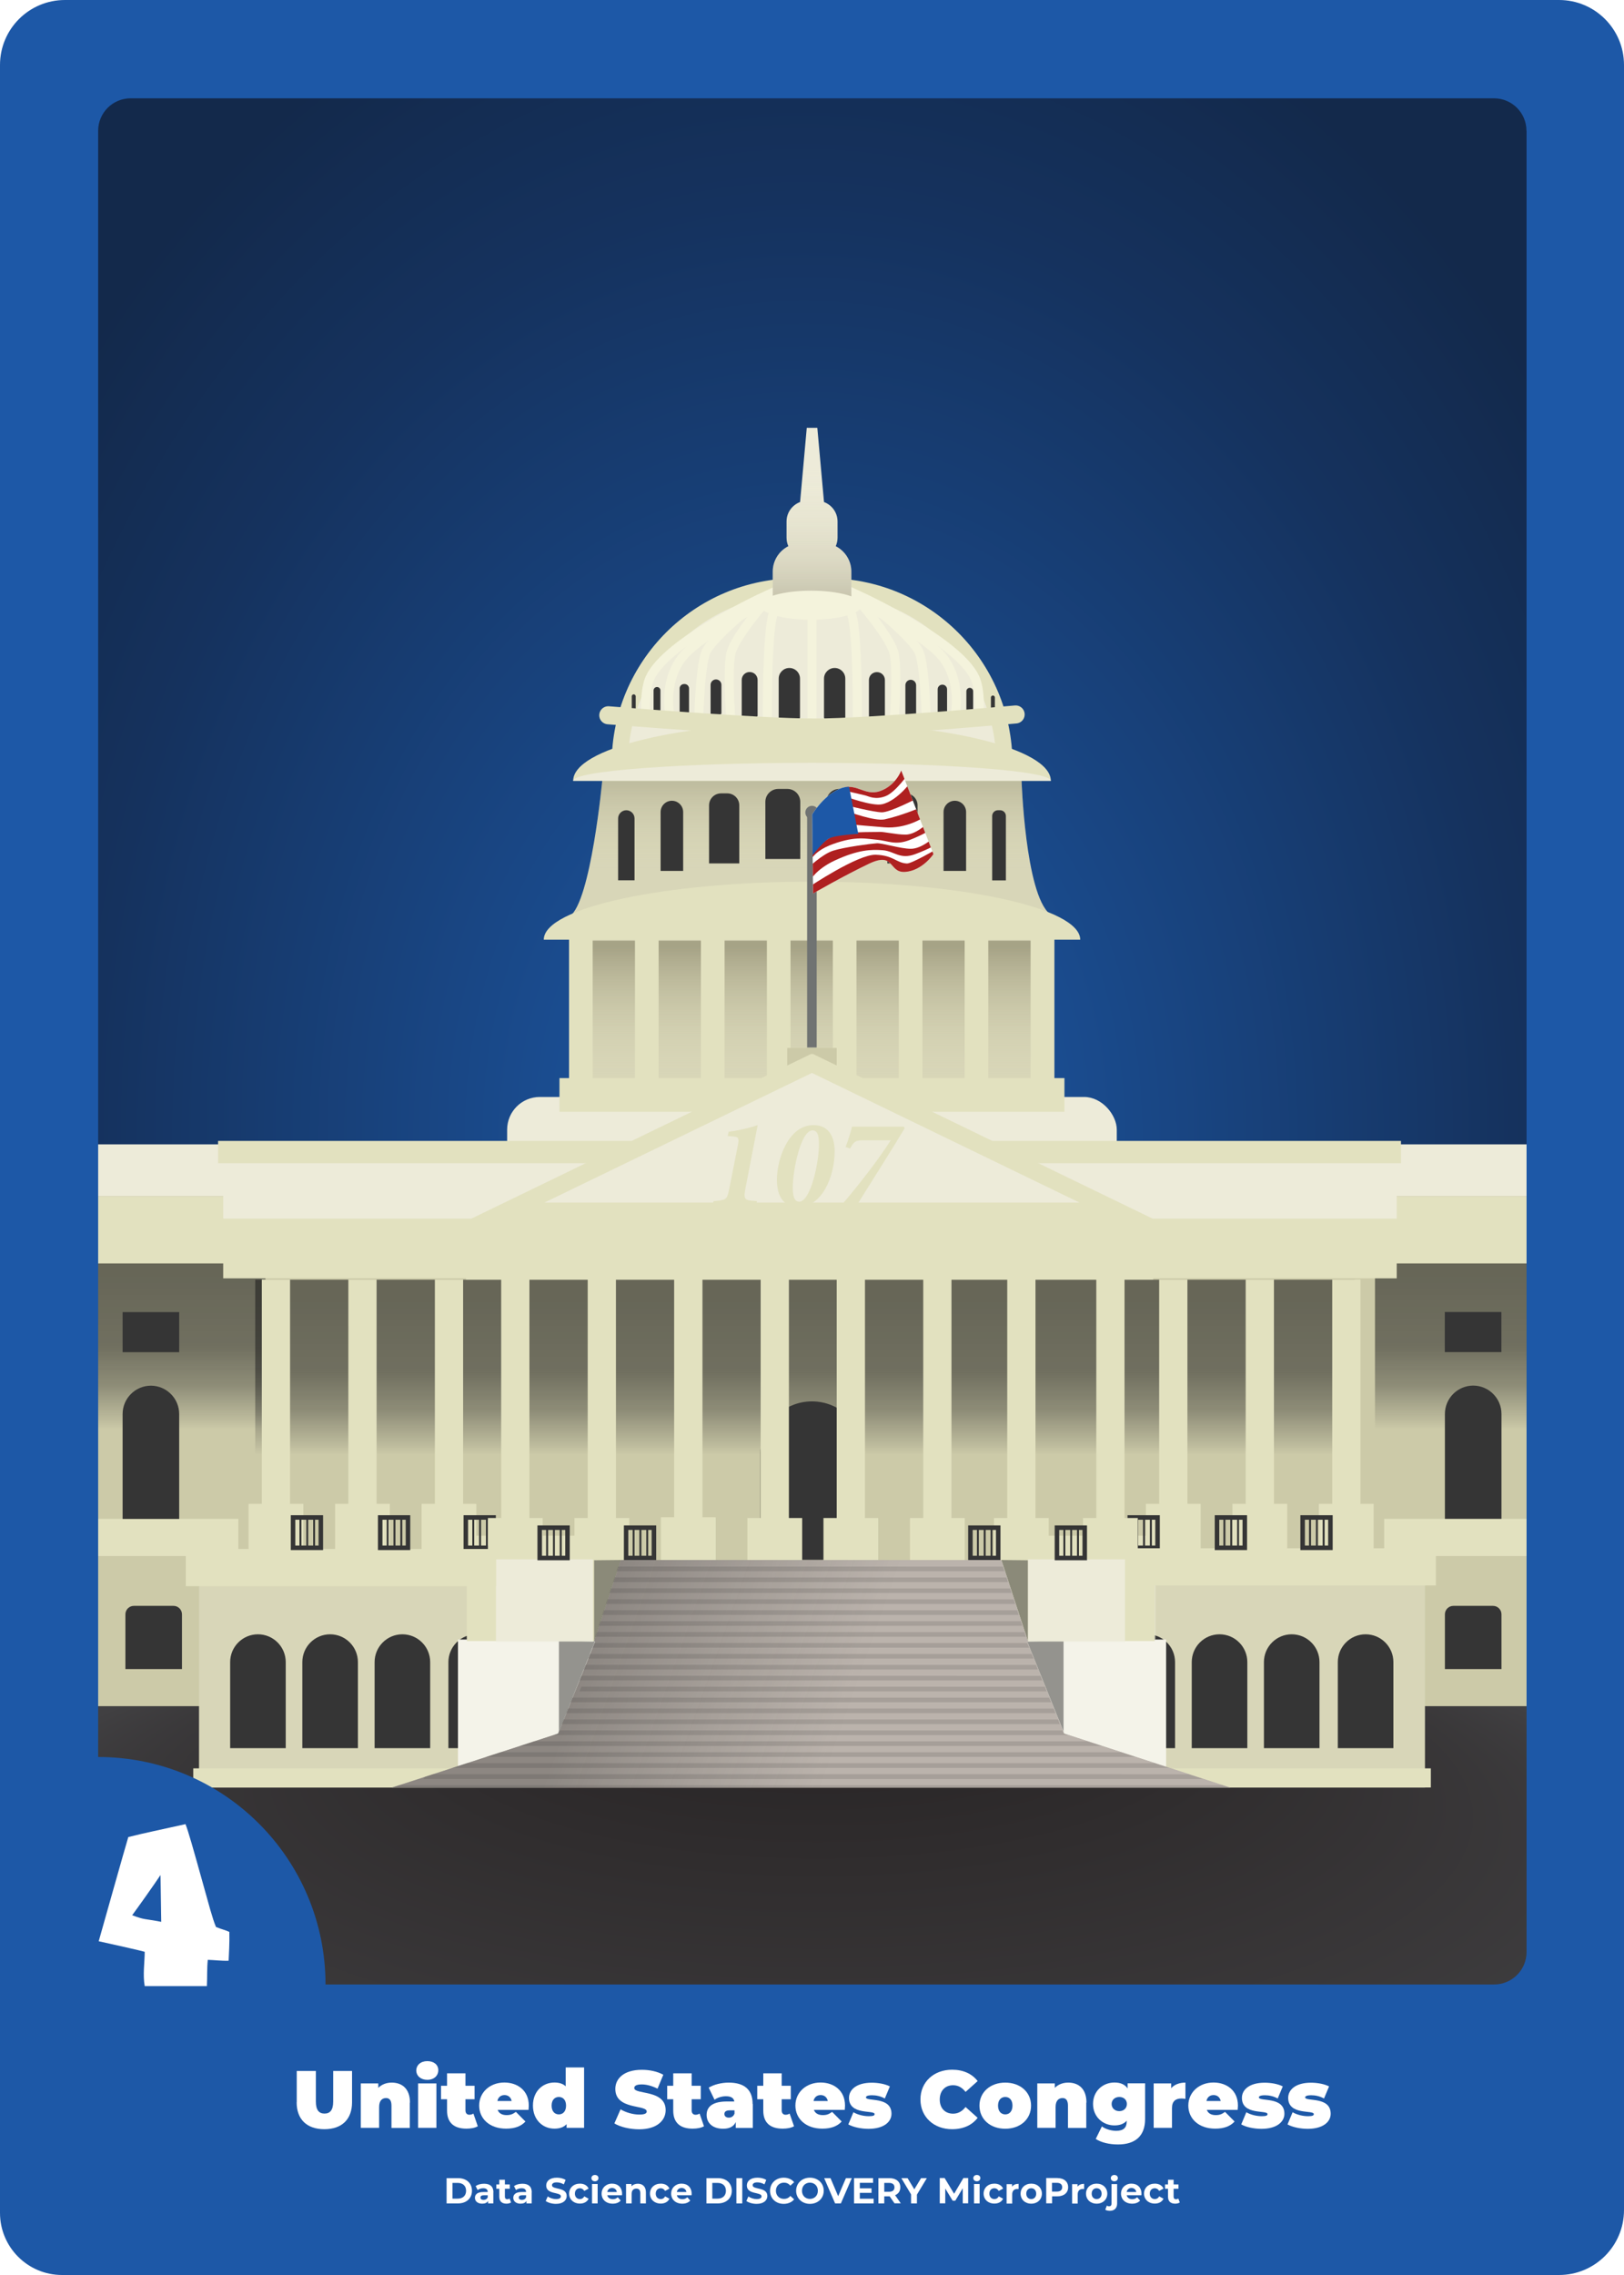 <?xml version="1.0" encoding="UTF-8"?><svg xmlns="http://www.w3.org/2000/svg" xmlns:xlink="http://www.w3.org/1999/xlink" viewBox="0 0 180 252"><defs><style>.cls-1,.cls-2,.cls-3{fill:none;}.cls-4{fill:#1d58a7;}.cls-5{filter:url(#drop-shadow-6);}.cls-6{filter:url(#drop-shadow-7);}.cls-7{fill:url(#radial-gradient-2);}.cls-8{fill:url(#linear-gradient-6);}.cls-9,.cls-10,.cls-11{fill:#353535;}.cls-9,.cls-12,.cls-13,.cls-14{opacity:.5;}.cls-10{opacity:.15;}.cls-15{fill:url(#radial-gradient);}.cls-2{stroke:#e2e1bf;stroke-linecap:round;stroke-width:2px;}.cls-2,.cls-3{stroke-miterlimit:10;}.cls-16{filter:url(#drop-shadow-9);}.cls-16,.cls-17,.cls-18,.cls-19,.cls-20,.cls-21,.cls-22,.cls-23,.cls-24,.cls-25,.cls-26,.cls-27,.cls-28{fill:#e2e1bf;}.cls-17{filter:url(#drop-shadow-8);}.cls-18{filter:url(#drop-shadow-5);}.cls-19{filter:url(#drop-shadow-4);}.cls-29{fill:#d8d6b8;}.cls-12,.cls-30{fill:#edebd9;}.cls-31{clip-path:url(#clippath-1);}.cls-32{clip-path:url(#clippath-3);}.cls-33{clip-path:url(#clippath-2);}.cls-34{fill:url(#linear-gradient-2);}.cls-34,.cls-35,.cls-36,.cls-37,.cls-38{opacity:.58;}.cls-35{fill:url(#linear-gradient-3);}.cls-36{fill:url(#linear-gradient-4);}.cls-37{fill:url(#linear-gradient-5);}.cls-13{fill:url(#linear-gradient-7);}.cls-38{fill:url(#linear-gradient);}.cls-39{fill:#cccaa8;}.cls-40{fill:#fff;}.cls-41{fill:#f4f3dc;}.cls-42{fill:#bbb3ac;}.cls-43{opacity:.47;}.cls-44{opacity:.2;}.cls-45{fill:#707372;}.cls-46{fill:#af2020;}.cls-20{filter:url(#drop-shadow-15);}.cls-21{filter:url(#drop-shadow-14);}.cls-22{filter:url(#drop-shadow-13);}.cls-23{filter:url(#drop-shadow-16);}.cls-24{filter:url(#drop-shadow-10);}.cls-25{filter:url(#drop-shadow-12);}.cls-26{filter:url(#drop-shadow-11);}.cls-27{filter:url(#drop-shadow-17);}.cls-3{stroke:#f4f3dc;}.cls-47{fill:#f4f3e9;}.cls-48{clip-path:url(#clippath);}</style><radialGradient id="radial-gradient" cx="89.08" cy="125.97" fx="89.08" fy="125.97" r="103.41" gradientTransform="translate(0 -40.59) scale(1 1.32)" gradientUnits="userSpaceOnUse"><stop offset=".07" stop-color="#1d58a7"/><stop offset=".28" stop-color="#1a4c8f"/><stop offset=".76" stop-color="#15325e"/><stop offset="1" stop-color="#13294b"/></radialGradient><clipPath id="clippath"><path class="cls-1" d="M63.15,101.49c2.34-1.57,3.62-15.18,3.62-15.18h46.45s.41,12.7,3.14,14.93c2.26,1.85.96,2.26.96,2.26h-54.65l.48-2.01"/></clipPath><linearGradient id="linear-gradient" x1="90.16" y1="96.42" x2="90.16" y2="85.96" gradientUnits="userSpaceOnUse"><stop offset="0" stop-color="#ccc7a2" stop-opacity="0"/><stop offset=".14" stop-color="#c5c09c" stop-opacity=".09"/><stop offset=".38" stop-color="#b2ae8c" stop-opacity=".34"/><stop offset=".71" stop-color="#959173" stop-opacity=".73"/><stop offset=".91" stop-color="#827e62"/></linearGradient><radialGradient id="radial-gradient-2" cx="90.66" cy="211.41" fx="90.66" fy="110.56" r="100.85" gradientTransform="translate(0 139.04) scale(1 .34)" gradientUnits="userSpaceOnUse"><stop offset=".07" stop-color="#231f20"/><stop offset=".44" stop-color="#302d2e"/><stop offset="1" stop-color="#414042"/></radialGradient><linearGradient id="linear-gradient-2" x1="89.22" y1="161.11" x2="89.22" y2="143.98" gradientUnits="userSpaceOnUse"><stop offset="0" stop-color="#353535" stop-opacity="0"/><stop offset=".06" stop-color="#303030" stop-opacity=".17"/><stop offset=".28" stop-color="#262626" stop-opacity=".64"/><stop offset=".54" stop-color="#1f1f1f" stop-opacity=".92"/><stop offset="1" stop-color="#1e1e1e"/></linearGradient><linearGradient id="linear-gradient-3" x1="162.5" y1="158.3" x2="162.5" y2="141.17" xlink:href="#linear-gradient-2"/><linearGradient id="linear-gradient-4" x1="19.32" y1="158.3" x2="19.32" y2="141.17" xlink:href="#linear-gradient-2"/><filter id="drop-shadow-4" x="45.38" y="141.73" width="7.42" height="33.44" filterUnits="userSpaceOnUse"><feOffset dx="1.35" dy="0"/><feGaussianBlur result="blur" stdDeviation="0"/><feFlood flood-color="#000" flood-opacity=".3"/><feComposite in2="blur" operator="in"/><feComposite in="SourceGraphic"/></filter><filter id="drop-shadow-5" x="35.79" y="141.73" width="7.42" height="33.44" filterUnits="userSpaceOnUse"><feOffset dx="1.35" dy="0"/><feGaussianBlur result="blur-2" stdDeviation="0"/><feFlood flood-color="#000" flood-opacity=".3"/><feComposite in2="blur-2" operator="in"/><feComposite in="SourceGraphic"/></filter><filter id="drop-shadow-6" x="146.19" y="141.73" width="7.42" height="33.44" filterUnits="userSpaceOnUse"><feOffset dx="-1.35" dy="0"/><feGaussianBlur result="blur-3" stdDeviation="0"/><feFlood flood-color="#000" flood-opacity=".3"/><feComposite in2="blur-3" operator="in"/><feComposite in="SourceGraphic"/></filter><filter id="drop-shadow-7" x="136.6" y="141.73" width="7.42" height="33.44" filterUnits="userSpaceOnUse"><feOffset dx="-1.35" dy="0"/><feGaussianBlur result="blur-4" stdDeviation="0"/><feFlood flood-color="#000" flood-opacity=".3"/><feComposite in2="blur-4" operator="in"/><feComposite in="SourceGraphic"/></filter><filter id="drop-shadow-8" x="127.01" y="141.73" width="7.42" height="33.44" filterUnits="userSpaceOnUse"><feOffset dx="-1.35" dy="0"/><feGaussianBlur result="blur-5" stdDeviation="0"/><feFlood flood-color="#000" flood-opacity=".3"/><feComposite in2="blur-5" operator="in"/><feComposite in="SourceGraphic"/></filter><filter id="drop-shadow-9" x="26.2" y="141.73" width="7.42" height="33.44" filterUnits="userSpaceOnUse"><feOffset dx="1.35" dy="0"/><feGaussianBlur result="blur-6" stdDeviation="0"/><feFlood flood-color="#000" flood-opacity=".3"/><feComposite in2="blur-6" operator="in"/><feComposite in="SourceGraphic"/></filter><filter id="drop-shadow-10" x="120.04" y="139.85" width="6.65" height="38.09" filterUnits="userSpaceOnUse"><feOffset dx="-.58" dy="0"/><feGaussianBlur result="blur-7" stdDeviation="0"/><feFlood flood-color="#000" flood-opacity=".3"/><feComposite in2="blur-7" operator="in"/><feComposite in="SourceGraphic"/></filter><filter id="drop-shadow-11" x="110.18" y="139.85" width="6.65" height="38.09" filterUnits="userSpaceOnUse"><feOffset dx="-.58" dy="0"/><feGaussianBlur result="blur-8" stdDeviation="0"/><feFlood flood-color="#000" flood-opacity=".3"/><feComposite in2="blur-8" operator="in"/><feComposite in="SourceGraphic"/></filter><filter id="drop-shadow-12" x="100.86" y="139.85" width="6.65" height="38.09" filterUnits="userSpaceOnUse"><feOffset dx="-.58" dy="0"/><feGaussianBlur result="blur-9" stdDeviation="0"/><feFlood flood-color="#000" flood-opacity=".3"/><feComposite in2="blur-9" operator="in"/><feComposite in="SourceGraphic"/></filter><filter id="drop-shadow-13" x="91.28" y="139.85" width="6.65" height="38.09" filterUnits="userSpaceOnUse"><feOffset dx="-.58" dy="0"/><feGaussianBlur result="blur-10" stdDeviation="0"/><feFlood flood-color="#000" flood-opacity=".3"/><feComposite in2="blur-10" operator="in"/><feComposite in="SourceGraphic"/></filter><filter id="drop-shadow-14" x="82.26" y="139.85" width="6.65" height="38.09" filterUnits="userSpaceOnUse"><feOffset dx=".58" dy="0"/><feGaussianBlur result="blur-11" stdDeviation="0"/><feFlood flood-color="#000" flood-opacity=".3"/><feComposite in2="blur-11" operator="in"/><feComposite in="SourceGraphic"/></filter><filter id="drop-shadow-15" x="72.67" y="139.53" width="6.65" height="38.42" filterUnits="userSpaceOnUse"><feOffset dx=".58" dy="0"/><feGaussianBlur result="blur-12" stdDeviation="0"/><feFlood flood-color="#000" flood-opacity=".3"/><feComposite in2="blur-12" operator="in"/><feComposite in="SourceGraphic"/></filter><filter id="drop-shadow-16" x="63.09" y="139.85" width="6.65" height="38.09" filterUnits="userSpaceOnUse"><feOffset dx=".58" dy="0"/><feGaussianBlur result="blur-13" stdDeviation="0"/><feFlood flood-color="#000" flood-opacity=".3"/><feComposite in2="blur-13" operator="in"/><feComposite in="SourceGraphic"/></filter><filter id="drop-shadow-17" x="53.5" y="139.85" width="6.65" height="38.09" filterUnits="userSpaceOnUse"><feOffset dx=".58" dy="0"/><feGaussianBlur result="blur-14" stdDeviation="0"/><feFlood flood-color="#000" flood-opacity=".3"/><feComposite in2="blur-14" operator="in"/><feComposite in="SourceGraphic"/></filter><linearGradient id="linear-gradient-5" x1="90.16" y1="120.05" x2="90.16" y2="103.45" xlink:href="#linear-gradient"/><linearGradient id="linear-gradient-6" x1="90" y1="68.37" x2="90" y2="51.52" gradientUnits="userSpaceOnUse"><stop offset="0" stop-color="#827e62"/><stop offset=".06" stop-color="#878367" stop-opacity=".92"/><stop offset=".37" stop-color="#a5a080" stop-opacity=".53"/><stop offset=".64" stop-color="#bab592" stop-opacity=".24"/><stop offset=".86" stop-color="#c7c29d" stop-opacity=".06"/><stop offset="1" stop-color="#ccc7a2" stop-opacity="0"/></linearGradient><clipPath id="clippath-1"><polygon class="cls-1" points="117.9 192.03 113.79 181.83 113.88 181.83 110.92 172.8 68.74 172.8 65.78 181.83 65.91 181.83 61.81 192.03 43.39 198.01 136.28 198.01 117.9 192.03"/></clipPath><linearGradient id="linear-gradient-7" x1="93.49" y1="191.17" x2="62.85" y2="180.33" gradientUnits="userSpaceOnUse"><stop offset="0" stop-color="#353535" stop-opacity="0"/><stop offset=".9" stop-color="#1e1e1e" stop-opacity=".59"/></linearGradient><clipPath id="clippath-2"><path class="cls-1" d="M90.02,90.22s1.16-2.01,3.01-2.83,2.76.85,4.51.24,2.35-2.28,2.35-2.28l3.57,9.26s-1.21,1.82-3.11,1.97-1.14-2.28-4.02-.91-6.21,3.3-6.21,3.3l-.1-8.76Z"/></clipPath><clipPath id="clippath-3"><path class="cls-1" d="M407.17,252c3.98,0,7.2-3.22,7.2-7.2V7.2C414.37,3.22,411.15,0,407.17,0h-165.6C237.59,0,234.37,3.22,234.37,7.2v237.92c0,3.8,3.08,6.88,6.88,6.88h165.92ZM403.57,14.49v201.73c0,1.99-1.61,3.6-3.6,3.6h-129.51c0-13.92-11.28-25.2-25.2-25.2V14.49c0-1.99,1.61-3.6,3.6-3.6h151.11c1.99,0,3.6,1.61,3.6,3.6Z"/></clipPath></defs><g id="illustration"><rect class="cls-15" x="3.95" y="7.06" width="170.26" height="237.82"/><path class="cls-30" d="M71.18,95.16c-1.37,0-2.49-1.12-2.49-2.49v-8.06c0-10.84,8.82-19.65,19.65-19.65h3.31c10.84,0,19.65,8.82,19.65,19.65v8.06c0,1.37-1.12,2.49-2.49,2.49h-37.64Z"/><path class="cls-28" d="M91.66,65.85c10.34,0,18.76,8.41,18.76,18.76v8.06c0,.88-.72,1.59-1.59,1.59h-37.64c-.88,0-1.59-.72-1.59-1.59v-8.06c0-10.34,8.41-18.76,18.76-18.76h3.31M91.66,64.05h-3.31c-11.35,0-20.55,9.2-20.55,20.55v8.06c0,1.87,1.52,3.39,3.39,3.39h37.64c1.87,0,3.39-1.52,3.39-3.39v-8.06c0-11.35-9.2-20.55-20.55-20.55h0Z"/><path class="cls-29" d="M63.15,101.49c2.34-1.57,3.62-15.18,3.62-15.18h46.45s.41,12.7,3.14,14.93c2.26,1.85.96,2.26.96,2.26h-54.65l.48-2.01"/><g class="cls-14"><g class="cls-48"><rect class="cls-38" x="63.76" y="86.44" width="52.79" height="10.26"/></g></g><rect class="cls-7" x="4.58" y="186.86" width="172.15" height="49.09"/><rect class="cls-39" x="10.13" y="131.01" width="159.73" height="57.98"/><rect class="cls-29" x="22.06" y="172.93" width="135.88" height="25.08"/><rect class="cls-28" x="21.42" y="195.88" width="137.17" height="2.12"/><path class="cls-11" d="M28.59,181.03h0c1.7,0,3.08,1.38,3.08,3.08v9.53h-6.16v-9.53c0-1.7,1.38-3.08,3.08-3.08Z"/><path class="cls-11" d="M36.59,181.03h0c1.7,0,3.08,1.38,3.08,3.08v9.53h-6.16v-9.53c0-1.7,1.38-3.08,3.08-3.08Z"/><path class="cls-11" d="M44.6,181.03h0c1.7,0,3.08,1.38,3.08,3.08v9.53h-6.16v-9.53c0-1.7,1.38-3.08,3.08-3.08Z"/><path class="cls-11" d="M52.78,181.03h0c1.7,0,3.08,1.38,3.08,3.08v9.53h-6.16v-9.53c0-1.7,1.38-3.08,3.08-3.08Z"/><path class="cls-11" d="M127.16,181.03h0c1.7,0,3.08,1.38,3.08,3.08v9.53h-6.16v-9.53c0-1.7,1.38-3.08,3.08-3.08Z"/><path class="cls-11" d="M135.17,181.03h0c1.7,0,3.08,1.38,3.08,3.08v9.53h-6.16v-9.53c0-1.7,1.38-3.08,3.08-3.08Z"/><path class="cls-11" d="M143.17,181.03h0c1.7,0,3.08,1.38,3.08,3.08v9.53h-6.16v-9.53c0-1.7,1.38-3.08,3.08-3.08Z"/><path class="cls-11" d="M151.36,181.03h0c1.7,0,3.08,1.38,3.08,3.08v9.53h-6.16v-9.53c0-1.7,1.38-3.08,3.08-3.08Z"/><rect class="cls-29" x="63.14" y="103.16" width="53.73" height="20.38"/><rect class="cls-30" x="56.21" y="121.51" width="67.57" height="13" rx="3.62" ry="3.62"/><path class="cls-28" d="M119.73,104.09c0-3.55-13.31-6.43-29.73-6.43s-29.73,2.88-29.73,6.43h59.67"/><path class="cls-28" d="M116.47,86.49c0-3.57-11.85-6.46-26.47-6.46s-26.47,2.89-26.47,6.46h52.95Z"/><path class="cls-30" d="M116.47,86.49c0-1.1-11.85-1.99-26.47-1.99s-26.47.89-26.47,1.99h52.95Z"/><rect class="cls-39" x="25.19" y="129.28" width="129.62" height="22.46"/><rect class="cls-47" x="50.76" y="181.61" width="78.49" height="16.27"/><rect class="cls-12" x="51.76" y="172.81" width="76.32" height="8.78"/><polygon class="cls-42" points="136.34 198.01 43.46 198.01 61.87 192.03 117.96 192.03 136.34 198.01"/><rect class="cls-28" x="51.74" y="170.11" width="17.19" height="11.67"/><rect class="cls-28" x="110.79" y="170.11" width="17.19" height="11.67"/><rect class="cls-34" x="28.29" y="141.75" width="121.86" height="19.9"/><rect class="cls-35" x="152.4" y="138.94" width="20.2" height="19.9"/><rect class="cls-36" x="9.22" y="138.94" width="20.2" height="19.9"/><rect class="cls-28" x="51.65" y="136.29" width="76.17" height="5.45"/><polygon class="cls-19" points="49.98 166.58 49.98 141.73 46.85 141.73 46.85 166.58 45.38 166.58 45.38 175.17 51.45 175.17 51.45 166.58 49.98 166.58"/><polygon class="cls-18" points="40.39 166.58 40.39 141.73 37.26 141.73 37.26 166.58 35.79 166.58 35.79 175.17 41.86 175.17 41.86 166.58 40.39 166.58"/><g class="cls-5"><rect class="cls-28" x="149.01" y="141.73" width="3.13" height="29.52"/><rect class="cls-28" x="147.53" y="166.58" width="6.07" height="8.59"/></g><g class="cls-6"><rect class="cls-28" x="139.42" y="141.73" width="3.13" height="29.52"/><rect class="cls-28" x="137.95" y="166.58" width="6.07" height="8.59"/></g><polygon class="cls-17" points="132.96 166.58 132.96 141.73 129.83 141.73 129.83 166.58 128.36 166.58 128.36 175.17 134.43 175.17 134.43 166.58 132.96 166.58"/><polygon class="cls-16" points="30.8 166.58 30.8 141.73 27.67 141.73 27.67 166.58 26.2 166.58 26.2 175.17 32.27 175.17 32.27 166.58 30.8 166.58"/><path class="cls-11" d="M54.46,168.34v2.86h-2.58v-2.86h2.58M54.96,167.84h-3.58v3.86h3.58v-3.86h0Z"/><polygon class="cls-11" points="52.56 168.27 52.35 168.27 52.35 171.24 52.56 171.24 52.56 168.27 52.56 168.27"/><polygon class="cls-11" points="53.32 168.27 53.1 168.27 53.1 171.24 53.32 171.24 53.32 168.27 53.32 168.27"/><polygon class="cls-11" points="54.07 168.27 53.86 168.27 53.86 171.24 54.07 171.24 54.07 168.27 54.07 168.27"/><path class="cls-11" d="M128.05,168.34v2.86h-2.58v-2.86h2.58M128.55,167.84h-3.58v3.86h3.58v-3.86h0Z"/><polygon class="cls-11" points="126.15 168.27 125.94 168.27 125.94 171.24 126.15 171.24 126.15 168.27 126.15 168.27"/><polygon class="cls-11" points="126.91 168.27 126.69 168.27 126.69 171.24 126.91 171.24 126.91 168.27 126.91 168.27"/><polygon class="cls-11" points="127.67 168.27 127.45 168.27 127.45 171.24 127.67 171.24 127.67 168.27 127.67 168.27"/><path class="cls-11" d="M90,155.23h0c3.15,0,5.7,2.56,5.7,5.7v11.85h-11.41v-11.85c0-3.15,2.56-5.7,5.7-5.7Z"/><polygon class="cls-24" points="125.22 168.15 125.22 139.85 122.09 139.85 122.09 168.15 120.62 168.15 120.62 177.94 126.69 177.94 126.69 168.15 125.22 168.15"/><polygon class="cls-26" points="115.35 168.15 115.35 139.85 112.22 139.85 112.22 168.15 110.75 168.15 110.75 177.94 116.82 177.94 116.82 168.15 115.35 168.15"/><polygon class="cls-25" points="106.04 168.15 106.04 139.85 102.91 139.85 102.91 168.15 101.44 168.15 101.44 177.94 107.51 177.94 107.51 168.15 106.04 168.15"/><polygon class="cls-22" points="96.45 168.15 96.45 139.85 93.32 139.85 93.32 168.15 91.85 168.15 91.85 177.94 97.92 177.94 97.92 168.15 96.45 168.15"/><polygon class="cls-21" points="86.86 168.15 86.86 139.85 83.73 139.85 83.73 168.15 82.26 168.15 82.26 177.94 88.33 177.94 88.33 168.15 86.86 168.15"/><polygon class="cls-20" points="77.28 168.07 77.28 139.53 74.14 139.53 74.14 168.07 72.67 168.07 72.67 177.94 78.75 177.94 78.75 168.07 77.28 168.07"/><polygon class="cls-23" points="67.69 168.15 67.69 139.85 64.56 139.85 64.56 168.15 63.09 168.15 63.09 177.94 69.16 177.94 69.16 168.15 67.69 168.15"/><polygon class="cls-27" points="58.1 168.15 58.1 139.85 54.97 139.85 54.97 168.15 53.5 168.15 53.5 177.94 59.57 177.94 59.57 168.15 58.1 168.15"/><polygon class="cls-9" points="68.81 172.8 65.85 181.83 65.85 172.83 68.81 172.8"/><polygon class="cls-9" points="110.99 172.8 113.95 181.83 113.95 172.83 110.99 172.8"/><path class="cls-9" d="M65.93,181.83l-3.98,9.98v-10.06"/><path class="cls-9" d="M113.85,181.83l4.03,9.98v-10.06"/><rect class="cls-30" x="113.94" y="172.73" width="10.75" height="9.1"/><rect class="cls-30" x="54.97" y="172.73" width="10.75" height="9.1"/><rect class="cls-28" x="124.76" y="171.5" width="34.39" height="4.12"/><rect class="cls-28" x="153.42" y="168.24" width="21.75" height="4.12"/><rect class="cls-28" x="4.67" y="168.24" width="21.75" height="4.12"/><rect class="cls-28" x="20.59" y="171.58" width="34.39" height="4.12"/><rect class="cls-11" x="160.14" y="145.33" width="6.27" height="4.44"/><path class="cls-11" d="M163.28,153.48h0c1.73,0,3.14,1.41,3.14,3.14v11.62h-6.27v-11.62c0-1.73,1.41-3.14,3.14-3.14Z"/><path class="cls-11" d="M161.08,177.88h4.4c.52,0,.94.42.94.94v6.06h-6.27v-6.06c0-.52.42-.94.94-.94Z"/><path class="cls-11" d="M14.83,177.88h4.4c.52,0,.94.42.94.94v6.06h-6.27v-6.06c0-.52.42-.94.94-.94Z"/><rect class="cls-37" x="63.76" y="104.2" width="52.81" height="16.29"/><rect class="cls-11" x="13.59" y="145.34" width="6.27" height="4.44"/><path class="cls-11" d="M16.72,153.49h0c1.73,0,3.14,1.41,3.14,3.14v11.62h-6.27v-11.62c0-1.73,1.41-3.14,3.14-3.14Z"/><rect class="cls-28" x="63.07" y="102.78" width="2.62" height="18.78"/><rect class="cls-28" x="70.38" y="102.78" width="2.62" height="18.78"/><rect class="cls-28" x="77.69" y="102.78" width="2.62" height="18.78"/><rect class="cls-28" x="85" y="102.78" width="2.62" height="18.78"/><rect class="cls-28" x="92.31" y="102.78" width="2.62" height="18.78"/><rect class="cls-28" x="99.62" y="102.78" width="2.62" height="18.78"/><rect class="cls-28" x="106.92" y="102.78" width="2.62" height="18.78"/><rect class="cls-28" x="114.23" y="102.78" width="2.62" height="18.78"/><rect class="cls-28" x="62.01" y="119.42" width="55.97" height="3.73"/><path class="cls-11" d="M79.93,87.88h.68c.74,0,1.33.6,1.33,1.33v6.43h-3.35v-6.43c0-.74.6-1.33,1.33-1.33Z"/><path class="cls-11" d="M86.27,87.39h1c.79,0,1.43.64,1.43,1.43v6.33h-3.87v-6.33c0-.79.64-1.43,1.43-1.43Z"/><path class="cls-11" d="M93.03,87.39h1c.79,0,1.43.64,1.43,1.43v6.33h-3.87v-6.33c0-.79.64-1.43,1.43-1.43Z"/><path class="cls-11" d="M97.2,74.45h0c.49,0,.88.39.88.88v4.22c0,.09-.07.17-.17.17h-1.43c-.09,0-.17-.07-.17-.17v-4.22c0-.49.39-.88.88-.88Z"/><path class="cls-11" d="M100.94,75.3h0c.33,0,.6.27.6.6v3.36c0,.06-.05.11-.11.11h-.97c-.06,0-.11-.05-.11-.11v-3.36c0-.33.27-.6.6-.6Z"/><path class="cls-11" d="M104.42,75.84h.04c.28,0,.51.23.51.51v2.9c0,.05-.04.09-.09.09h-.86c-.05,0-.09-.04-.09-.09v-2.9c0-.28.23-.51.51-.51Z"/><path class="cls-11" d="M107.48,76.19h0c.21,0,.38.17.38.38v2.64s-.03.07-.07.07h-.61s-.07-.03-.07-.07v-2.64c0-.21.17-.38.38-.38Z"/><path class="cls-11" d="M110.05,77.04h0c.12,0,.22.1.22.22v1.57s-.02.04-.04.04h-.36s-.04-.02-.04-.04v-1.57c0-.12.1-.22.22-.22Z"/><path class="cls-11" d="M82.37,74.45h1.43c.09,0,.17.07.17.17v3.94c0,.49-.39.88-.88.88h0c-.49,0-.88-.39-.88-.88v-3.94c0-.09.07-.17.17-.17Z" transform="translate(166.18 153.88) rotate(-180)"/><path class="cls-11" d="M78.86,75.25h.97c.06,0,.11.05.11.11v3.15c0,.33-.27.6-.6.6h0c-.33,0-.6-.27-.6-.6v-3.15c0-.06.05-.11.11-.11Z" transform="translate(158.7 154.37) rotate(-180)"/><path class="cls-11" d="M75.42,75.77h.87c.05,0,.09.04.09.09v2.73c0,.27-.22.49-.49.49h-.06c-.27,0-.49-.22-.49-.49v-2.73c0-.05.04-.09.09-.09Z" transform="translate(151.71 154.85) rotate(-180)"/><path class="cls-11" d="M72.5,76.09h.61s.07.03.07.07v2.47c0,.21-.17.38-.38.38h0c-.21,0-.38-.17-.38-.38v-2.47s.03-.07.07-.07Z" transform="translate(145.62 155.11) rotate(-180)"/><path class="cls-11" d="M70.06,76.91h.36s.04.02.04.04v1.47c0,.12-.1.22-.22.22h0c-.12,0-.22-.1-.22-.22v-1.47s.02-.04.04-.04Z" transform="translate(140.48 155.55) rotate(-180)"/><path class="cls-11" d="M92.51,73.99h0c.65,0,1.18.53,1.18,1.18v4.3c0,.12-.1.22-.22.22h-1.92c-.12,0-.22-.1-.22-.22v-4.3c0-.65.53-1.18,1.18-1.18Z"/><path class="cls-11" d="M87.49,73.99h0c.65,0,1.18.53,1.18,1.18v4.3c0,.12-.1.22-.22.22h-1.92c-.12,0-.22-.1-.22-.22v-4.3c0-.65.53-1.18,1.18-1.18Z"/><path class="cls-11" d="M99.69,87.88h.68c.74,0,1.33.6,1.33,1.33v6.43h-3.35v-6.43c0-.74.6-1.33,1.33-1.33Z"/><path class="cls-11" d="M74.47,88.7h0c.69,0,1.25.56,1.25,1.25v6.52h-2.5v-6.52c0-.69.56-1.25,1.25-1.25Z"/><path class="cls-11" d="M105.83,88.7h0c.69,0,1.25.56,1.25,1.25v6.52h-2.5v-6.52c0-.69.56-1.25,1.25-1.25Z"/><path class="cls-11" d="M69.42,89.75h0c.5,0,.91.41.91.91v6.85h-1.82v-6.85c0-.5.41-.91.91-.91Z"/><path class="cls-11" d="M110.6,89.75h.25c.35,0,.64.28.64.64v7.13h-1.52v-7.13c0-.35.28-.64.64-.64Z"/><line class="cls-3" x1="90" y1="67.78" x2="90" y2="80.06"/><path class="cls-3" d="M95.03,79.73s.07-9.94-.67-11.77"/><path class="cls-3" d="M85.05,79.73s-.07-9.94.67-11.77"/><path class="cls-3" d="M94.81,66.12s3.89,4.38,4.3,6.31,0,7.25,0,7.25"/><path class="cls-3" d="M105.86,79.23s.81-3.76-1.43-6.49-10.2-6.53-10.2-6.53"/><path class="cls-3" d="M108.55,78.92s.14-2.48-.49-3.85c-1.88-4.03-12.53-8.95-12.53-8.95,0,0,5.82,4.52,6.4,6.26s.72,6.89.72,6.89"/><path class="cls-3" d="M81,79.68s-.4-5.32,0-7.25,4.3-6.31,4.3-6.31"/><path class="cls-3" d="M74.25,79.23s-.81-3.76,1.43-6.49,10.2-6.53,10.2-6.53"/><path class="cls-3" d="M71.56,78.92s-.14-2.48.49-3.85c1.88-4.03,12.53-8.95,12.53-8.95,0,0-5.82,4.52-6.4,6.26s-.72,6.89-.72,6.89"/><path class="cls-2" d="M67.42,79.23s16.54,1.36,22.8,1.36,22.35-1.45,22.35-1.45"/><path class="cls-30" d="M87.56,67.96h-1.91v-4.65c0-1.23.71-2.29,1.73-2.81-.13-.29-.2-.6-.2-.94v-1.8c0-.99.63-1.82,1.5-2.15l.74-8.22h1.17l.74,8.22c.87.33,1.5,1.16,1.5,2.15v1.8c0,.33-.07.65-.2.94,1.02.53,1.73,1.58,1.73,2.81v4.65h-6.79Z"/><g class="cls-43"><path class="cls-8" d="M87.56,67.96h-1.91v-4.65c0-1.23.71-2.29,1.73-2.81-.13-.29-.2-.6-.2-.94v-1.8c0-.99.63-1.82,1.5-2.15l.74-8.22h1.17l.74,8.22c.87.33,1.5,1.16,1.5,2.15v1.8c0,.33-.07.65-.2.94,1.02.53,1.73,1.58,1.73,2.81v4.65h-6.79Z"/></g><ellipse class="cls-41" cx="89.9" cy="67.04" rx="5.63" ry="1.61"/><rect class="cls-39" x="87.25" y="116.08" width="5.49" height="10.41"/><rect class="cls-45" x="89.46" y="90.15" width="1.06" height="25.88"/><circle class="cls-45" cx="90" cy="90" r=".74"/><path class="cls-40" d="M90.02,90.22s1.16-2.01,3.01-2.83,2.76.85,4.51.24,2.35-2.28,2.35-2.28l3.57,9.26s-1.21,1.82-3.11,1.97-1.14-2.28-4.02-.91-6.21,3.3-6.21,3.3l-.1-8.76Z"/><rect class="cls-28" x="24.74" y="134.19" width="130.07" height="7.41"/><rect class="cls-28" x="8.62" y="132.54" width="162.75" height="7.41"/><rect class="cls-30" x="24.74" y="128.67" width="130.07" height="6.32"/><rect class="cls-30" x="152.01" y="126.76" width="21.46" height="5.74"/><rect class="cls-30" x="9.65" y="126.76" width="21.46" height="5.74"/><polygon class="cls-30" points="56.12 134.18 90 117.77 123.88 134.18 56.12 134.18"/><path class="cls-28" d="M90,118.85l29.65,14.36h-59.31l29.65-14.36M90.11,116.75h-.22l-38,18.41h76.22l-38-18.41h0Z"/><path class="cls-11" d="M35.31,168.34v2.86h-2.58v-2.86h2.58M35.81,167.84h-3.58v3.86h3.58v-3.86h0Z"/><polygon class="cls-11" points="33.41 168.27 33.19 168.27 33.19 171.24 33.41 171.24 33.41 168.27 33.41 168.27"/><polygon class="cls-11" points="34.16 168.27 33.95 168.27 33.95 171.24 34.16 171.24 34.16 168.27 34.16 168.27"/><polygon class="cls-11" points="34.92 168.27 34.71 168.27 34.71 171.24 34.92 171.24 34.92 168.27 34.92 168.27"/><path class="cls-11" d="M44.97,168.34v2.86h-2.58v-2.86h2.58M45.47,167.84h-3.58v3.86h3.58v-3.86h0Z"/><polygon class="cls-11" points="43.07 168.27 42.86 168.27 42.86 171.24 43.07 171.24 43.07 168.27 43.07 168.27"/><polygon class="cls-11" points="43.83 168.27 43.61 168.27 43.61 171.24 43.83 171.24 43.83 168.27 43.83 168.27"/><polygon class="cls-11" points="44.59 168.27 44.37 168.27 44.37 171.24 44.59 171.24 44.59 168.27 44.59 168.27"/><path class="cls-11" d="M147.21,168.34v2.86h-2.58v-2.86h2.58M147.71,167.84h-3.58v3.86h3.58v-3.86h0Z"/><polygon class="cls-11" points="145.31 168.27 145.09 168.27 145.09 171.24 145.31 171.24 145.31 168.27 145.31 168.27"/><polygon class="cls-11" points="146.06 168.27 145.85 168.27 145.85 171.24 146.06 171.24 146.06 168.27 146.06 168.27"/><polygon class="cls-11" points="146.82 168.27 146.6 168.27 146.6 171.24 146.82 171.24 146.82 168.27 146.82 168.27"/><polygon class="cls-28" points="155.28 128.85 111.44 128.85 109.44 126.38 155.28 126.38 155.28 128.85"/><polygon class="cls-28" points="24.17 128.85 68.01 128.85 70.01 126.38 24.17 126.38 24.17 128.85"/><path class="cls-11" d="M137.72,168.34v2.86h-2.58v-2.86h2.58M138.22,167.84h-3.58v3.86h3.58v-3.86h0Z"/><polygon class="cls-11" points="135.82 168.27 135.6 168.27 135.6 171.24 135.82 171.24 135.82 168.27 135.82 168.27"/><polygon class="cls-11" points="136.57 168.27 136.36 168.27 136.36 171.24 136.57 171.24 136.57 168.27 136.57 168.27"/><polygon class="cls-11" points="137.33 168.27 137.12 168.27 137.12 171.24 137.33 171.24 137.33 168.27 137.33 168.27"/><path class="cls-11" d="M62.65,169.47v2.86h-2.58v-2.86h2.58M63.15,168.97h-3.58v3.86h3.58v-3.86h0Z"/><polygon class="cls-11" points="60.75 169.4 60.53 169.4 60.53 172.37 60.75 172.37 60.75 169.4 60.75 169.4"/><polygon class="cls-11" points="61.5 169.4 61.29 169.4 61.29 172.37 61.5 172.37 61.5 169.4 61.5 169.4"/><polygon class="cls-11" points="62.26 169.4 62.04 169.4 62.04 172.37 62.26 172.37 62.26 169.4 62.26 169.4"/><path class="cls-11" d="M72.23,169.47v2.86h-2.58v-2.86h2.58M72.73,168.97h-3.58v3.86h3.58v-3.86h0Z"/><polygon class="cls-11" points="70.33 169.4 70.12 169.4 70.12 172.37 70.33 172.37 70.33 169.4 70.33 169.4"/><polygon class="cls-11" points="71.09 169.4 70.87 169.4 70.87 172.37 71.09 172.37 71.09 169.4 71.09 169.4"/><polygon class="cls-11" points="71.84 169.4 71.63 169.4 71.63 172.37 71.84 172.37 71.84 169.4 71.84 169.4"/><path class="cls-11" d="M110.39,169.47v2.86h-2.58v-2.86h2.58M110.89,168.97h-3.58v3.86h3.58v-3.86h0Z"/><polygon class="cls-11" points="108.49 169.4 108.28 169.4 108.28 172.37 108.49 172.37 108.49 169.4 108.49 169.4"/><polygon class="cls-11" points="109.25 169.4 109.03 169.4 109.03 172.37 109.25 172.37 109.25 169.4 109.25 169.4"/><polygon class="cls-11" points="110 169.4 109.79 169.4 109.79 172.37 110 172.37 110 169.4 110 169.4"/><path class="cls-11" d="M119.98,169.47v2.86h-2.58v-2.86h2.58M120.48,168.97h-3.58v3.86h3.58v-3.86h0Z"/><polygon class="cls-11" points="118.08 169.4 117.86 169.4 117.86 172.37 118.08 172.37 118.08 169.4 118.08 169.4"/><polygon class="cls-11" points="118.83 169.4 118.62 169.4 118.62 172.37 118.83 172.37 118.83 169.4 118.83 169.4"/><polygon class="cls-11" points="119.59 169.4 119.37 169.4 119.37 172.37 119.59 172.37 119.59 169.4 119.59 169.4"/><polygon class="cls-42" points="117.96 192.03 113.86 181.83 113.95 181.83 110.99 172.8 68.81 172.8 65.85 181.83 65.97 181.83 61.87 192.03 43.46 198.01 136.34 198.01 117.96 192.03"/><path class="cls-28" d="M82.62,131.67c-.2,1.02-.11,1.25.59,1.32.14.01.55.04.7.06l-.14.49h-4.79l.11-.49c.11-.01.53-.04.62-.06.83-.11.91-.28,1.12-1.32l.95-4.79c.17-.88.06-.95-.66-1.01-.13-.01-.36-.03-.46-.03l.11-.48c.91-.11,2.09-.35,3.21-.73l-1.36,7.03Z"/><path class="cls-28" d="M88.51,133.7c-1.95,0-2.4-1.6-2.4-3.03,0-2.23,1.25-6.04,4.05-6.04,1.95,0,2.35,1.68,2.35,2.89,0,2.88-1.44,6.18-4.01,6.18ZM90.06,125.21c-1.29,0-2.19,4.37-2.19,6.33,0,.53.03,1.57.71,1.57,1.26,0,2.19-4.33,2.19-6.3,0-.69-.03-1.6-.71-1.6Z"/><path class="cls-28" d="M100.27,124.98c-1.64,2.73-3.5,5.62-5.31,8.54l-1.6.17-.08-.21c1.99-2.33,3.98-4.89,5.45-7.17h-3.03c-.85,0-1.04.1-1.48.91l-.49-.17c.32-.87.55-1.65.71-2.25h5.73l.1.18Z"/><g class="cls-31"><polygon class="cls-10" points="117.11 187.35 64.22 187.35 64.44 186.83 116.87 186.84 117.11 187.35"/><polygon class="cls-10" points="116.93 186.14 64.22 186.14 64.44 185.62 116.69 185.63 116.93 186.14"/><polygon class="cls-10" points="118.47 189.77 62.02 189.77 62.26 189.25 118.22 189.26 118.47 189.77"/><polygon class="cls-10" points="118.47 188.56 62.02 188.56 62.26 188.04 118.22 188.05 118.47 188.56"/><polygon class="cls-10" points="119.18 192.19 59.61 192.19 59.86 191.67 118.91 191.68 119.18 192.19"/><polygon class="cls-10" points="119.18 190.98 59.61 190.98 59.86 190.46 118.91 190.47 119.18 190.98"/><polygon class="cls-10" points="127.06 194.61 53.15 194.61 53.46 194.09 126.72 194.1 127.06 194.61"/><polygon class="cls-10" points="127.06 193.4 53.15 193.4 53.46 192.88 126.72 192.89 127.06 193.4"/><polygon class="cls-10" points="134.47 197.06 46.92 197.06 47.29 196.52 134.07 196.53 134.47 197.06"/><polygon class="cls-10" points="134.47 195.83 46.92 195.83 47.29 195.3 134.07 195.31 134.47 195.83"/><polygon class="cls-10" points="136.75 198.28 43.03 198.28 43.42 197.75 136.32 197.75 136.75 198.28"/><polygon class="cls-10" points="115.16 184.93 64.22 184.93 64.43 184.41 114.93 184.42 115.16 184.93"/><polygon class="cls-10" points="115.16 183.72 64.22 183.72 64.43 183.2 114.93 183.21 115.16 183.72"/><polygon class="cls-10" points="115.16 182.51 64.22 182.51 64.43 181.99 114.93 182 115.16 182.51"/><polygon class="cls-10" points="115.16 181.3 64.22 181.3 64.43 180.78 114.93 180.79 115.16 181.3"/><polygon class="cls-10" points="115.16 180.09 64.22 180.09 64.43 179.57 114.93 179.58 115.16 180.09"/><polygon class="cls-10" points="115.16 178.88 64.22 178.88 64.43 178.36 114.93 178.37 115.16 178.88"/><polygon class="cls-10" points="115.16 177.67 64.22 177.67 64.43 177.15 114.93 177.16 115.16 177.67"/><polygon class="cls-10" points="115.16 176.46 64.22 176.46 64.43 175.94 114.93 175.95 115.16 176.46"/><polygon class="cls-10" points="115.16 175.25 64.22 175.25 64.43 174.73 114.93 174.74 115.16 175.25"/><polygon class="cls-10" points="115.16 174.04 64.22 174.04 64.43 173.52 114.93 173.53 115.16 174.04"/></g><polygon class="cls-13" points="117.95 192.03 113.84 181.83 113.93 181.83 110.97 172.8 68.79 172.8 65.83 181.83 65.96 181.83 61.85 192.03 43.44 198.01 136.32 198.01 117.95 192.03"/><g class="cls-33"><path class="cls-46" d="M93.69,87.59s1.85.43,2.22.52,1.07.52,2.22.09,2.6-2.57,2.6-2.57l-.55-1.33s-.61,1.3-1.38,1.5-3.87.4-3.87.4l-1.33-.12.09,1.5Z"/><path class="cls-46" d="M93.81,88.27s2.86,1.05,3.94.82c1.81-.39,3.46-2.79,3.46-2.79l.52,2.09s-3.07,1.61-4,1.59-3.9-.77-3.9-.77l-.03-.93Z"/><path class="cls-46" d="M94.11,89.94s2.86,1.05,3.94.82c1.81-.39,4.01-1.32,4.01-1.32l.24,1.14s-1.85,1.25-4.27,1.06c-1.37-.1-3.59-.31-3.59-.31l-.34-1.4Z"/><path class="cls-46" d="M89.67,95.78s.1-1.37,2.67-2.29,3.69-.57,4.88-.47,2,.65,3.59.03,2.27-1.11,2.27-1.11l-.44-.62s-1.17,1.13-2.27,1.13-2.39-.34-2.96-.3-4.12-.08-5.21.52-2.75,2.01-2.75,2.01l.22,1.09Z"/><path class="cls-46" d="M89.8,97.53s.61-1.23,2.74-2.22c2.59-1.2,4.06-1.23,5.32-1.13s1.88,1.06,3.56.44,2.39-1.11,2.39-1.11l-.46-.62s-1.24,1.13-2.39,1.13-3.17-.65-3.78-.61-3.59.42-4.84.82-2.89,2.01-2.89,2.01l.35,1.27Z"/><path class="cls-46" d="M89.7,98.23s5.39-3.61,7.36-3.55,2.27.9,3.45.97c.52.03,3.22-1.55,3.22-1.55l.24.88-4.38,2.59s-.78-1.27-1.51-1.27-2.37.56-2.37.56l-5.51,2.45-.51-1.06Z"/><path class="cls-4" d="M90.04,94.76s1.13-1.46,1.8-1.86,3.29-.53,3.29-.53l-1.1-5.62s-3.19,1.67-3.49,1.9-.67,1.03-.67,1.03l.17,5.09Z"/></g></g><g id="frame"><g class="cls-44"><g class="cls-32"><path class="cls-40" d="M254.46,51.97h0s0,0,0,0c-19.72,2.14-35.3,17.71-37.43,37.43h0s0,0,0,0c-2.14-19.72-17.71-35.3-37.43-37.43h0s0,0,0,0c19.72-2.14,35.3-17.71,37.43-37.43h0s0,0,0,0c2.14,19.72,17.71,35.3,37.43,37.43Z"/></g></g><path class="cls-4" d="M172.8,252c3.98,0,7.2-3.22,7.2-7.2V7.2C180,3.22,176.78,0,172.8,0H7.2C3.22,0,0,3.22,0,7.2v237.92C0,248.92,3.08,252,6.88,252h165.92ZM169.2,14.49v201.73c0,1.99-1.61,3.6-3.6,3.6H36.08c0-13.92-11.28-25.2-25.2-25.2V14.49c0-1.99,1.61-3.6,3.6-3.6h151.11c1.99,0,3.6,1.61,3.6,3.6Z"/><path class="cls-40" d="M25.34,217.19c-.75.03-1.61-.08-2.31-.1-.1.96-.05,1.85-.1,2.91h-6.89c-.23-1.25,0-2.71,0-3.8-.55-.16-3.2-.75-5.1-1.17,0,0,3.02-10.71,3.28-11.54,1.64-.42,3.87-.88,6.34-1.43.31.78.81,2.55,1.92,6.53.65,2.31,1.07,3.95,1.46,4.86.7.29,1.07.34,1.48.55.03,1.33-.05,2.37-.08,3.2ZM17.8,207.68c-.65.99-2.5,3.59-3.15,4.47,1.48.55,1.2.34,3.22.73l-.08-5.2Z"/><path class="cls-40" d="M32.89,232.87v-3.47h2.12v3.4c0,.96.37,1.32.96,1.32s.96-.36.96-1.32v-3.4h2.09v3.47c0,1.89-1.13,2.98-3.07,2.98s-3.07-1.09-3.07-2.98Z"/><path class="cls-40" d="M45.42,232.9v2.81h-2.03v-2.46c0-.61-.23-.85-.6-.85-.41,0-.77.26-.77.99v2.31h-2.03v-4.92h1.94v.49c.39-.39.91-.58,1.49-.58,1.13,0,2.02.66,2.02,2.21Z"/><path class="cls-40" d="M46.14,229.35c0-.59.48-1.04,1.22-1.04s1.22.41,1.22,1c0,.62-.48,1.07-1.22,1.07s-1.22-.45-1.22-1.04ZM46.34,230.78h2.03v4.92h-2.03v-4.92Z"/><path class="cls-40" d="M52.95,235.53c-.32.18-.77.26-1.25.26-1.36,0-2.15-.64-2.15-2v-1.26h-.67v-1.49h.67v-1.38h2.04v1.38h1.01v1.49h-1.01v1.24c0,.31.18.48.42.48.16,0,.32-.04.46-.13l.49,1.41Z"/><path class="cls-40" d="M58.58,233.71h-3.42c.14.38.49.58.99.58.45,0,.7-.12,1.03-.36l1.06,1.07c-.48.52-1.17.79-2.15.79-1.81,0-2.98-1.09-2.98-2.56s1.2-2.55,2.79-2.55c1.46,0,2.71.88,2.71,2.55,0,.14-.02.33-.03.48ZM55.13,232.73h1.58c-.08-.41-.38-.66-.79-.66s-.71.24-.79.66Z"/><path class="cls-40" d="M64.74,229.02v6.68h-1.94v-.41c-.3.33-.74.5-1.35.5-1.29,0-2.38-.97-2.38-2.56s1.09-2.55,2.38-2.55c.54,0,.96.14,1.25.42v-2.09h2.03ZM62.74,233.24c0-.64-.35-.96-.8-.96s-.8.32-.8.96.35.97.8.97.8-.33.8-.97Z"/><path class="cls-40" d="M68.1,235.2l.68-1.55c.59.35,1.39.58,2.08.58.6,0,.82-.13.82-.34,0-.79-3.48-.15-3.48-2.5,0-1.17.98-2.12,2.94-2.12.85,0,1.72.18,2.38.55l-.64,1.54c-.62-.31-1.21-.47-1.76-.47-.62,0-.82.18-.82.4,0,.76,3.48.13,3.48,2.45,0,1.15-.98,2.12-2.93,2.12-1.05,0-2.12-.26-2.75-.65Z"/><path class="cls-40" d="M78.02,235.53c-.32.18-.77.26-1.25.26-1.36,0-2.15-.64-2.15-2v-1.26h-.67v-1.49h.67v-1.38h2.04v1.38h1.01v1.49h-1.01v1.24c0,.31.18.48.42.48.16,0,.32-.04.46-.13l.49,1.41Z"/><path class="cls-40" d="M83.44,233.06v2.65h-1.89v-.65c-.23.5-.7.74-1.4.74-1.21,0-1.83-.68-1.83-1.53,0-.95.72-1.49,2.25-1.49h.82c-.06-.38-.35-.58-.93-.58-.44,0-.94.14-1.26.39l-.65-1.34c.58-.36,1.45-.56,2.21-.56,1.69,0,2.66.73,2.66,2.37ZM81.41,234.1v-.34h-.5c-.43,0-.62.14-.62.41,0,.23.18.4.49.4.28,0,.53-.14.64-.47Z"/><path class="cls-40" d="M88,235.53c-.32.18-.77.26-1.25.26-1.36,0-2.15-.64-2.15-2v-1.26h-.67v-1.49h.67v-1.38h2.04v1.38h1.01v1.49h-1.01v1.24c0,.31.18.48.42.48.16,0,.32-.04.46-.13l.49,1.41Z"/><path class="cls-40" d="M93.63,233.71h-3.42c.14.38.49.58.99.58.45,0,.7-.12,1.03-.36l1.06,1.07c-.48.52-1.17.79-2.15.79-1.81,0-2.98-1.09-2.98-2.56s1.2-2.55,2.79-2.55c1.46,0,2.71.88,2.71,2.55,0,.14-.02.33-.03.48ZM90.17,232.73h1.58c-.08-.41-.38-.66-.79-.66s-.71.24-.79.66Z"/><path class="cls-40" d="M94.03,235.31l.56-1.34c.47.28,1.13.44,1.72.44.5,0,.63-.09.63-.23,0-.5-2.84.17-2.84-1.8,0-.93.86-1.68,2.52-1.68.72,0,1.49.14,2.01.41l-.56,1.34c-.5-.28-1.01-.36-1.42-.36-.52,0-.67.12-.67.23,0,.51,2.83-.15,2.83,1.82,0,.89-.84,1.67-2.55,1.67-.85,0-1.73-.2-2.23-.49Z"/><path class="cls-40" d="M102.02,232.55c0-1.94,1.49-3.29,3.51-3.29,1.23,0,2.21.45,2.83,1.26l-1.34,1.2c-.37-.47-.81-.74-1.38-.74-.88,0-1.48.61-1.48,1.58s.59,1.57,1.48,1.57c.57,0,1.01-.27,1.38-.74l1.34,1.2c-.62.81-1.59,1.26-2.83,1.26-2.03,0-3.51-1.36-3.51-3.29Z"/><path class="cls-40" d="M108.56,233.24c0-1.49,1.2-2.55,2.86-2.55s2.86,1.05,2.86,2.55-1.19,2.56-2.86,2.56-2.86-1.06-2.86-2.56ZM112.22,233.24c0-.64-.35-.96-.8-.96s-.8.32-.8.96.35.97.8.97.8-.33.8-.97Z"/><path class="cls-40" d="M120.4,232.9v2.81h-2.03v-2.46c0-.61-.23-.85-.6-.85-.41,0-.77.26-.77.99v2.31h-2.03v-4.92h1.94v.49c.39-.39.91-.58,1.49-.58,1.13,0,2.02.66,2.02,2.21Z"/><path class="cls-40" d="M126.92,230.78v3.94c0,1.91-1.12,2.82-3,2.82-.97,0-1.85-.21-2.47-.61l.68-1.39c.39.3,1.04.49,1.58.49.84,0,1.17-.37,1.17-1.03v-.09c-.31.35-.76.52-1.36.52-1.25,0-2.37-.92-2.37-2.38s1.12-2.37,2.37-2.37c.68,0,1.15.21,1.46.65v-.56h1.94ZM124.9,233.06c0-.48-.36-.78-.84-.78s-.85.31-.85.78.37.79.85.79.84-.32.84-.79Z"/><path class="cls-40" d="M131.39,230.69v1.8c-.18-.03-.31-.04-.45-.04-.61,0-1.04.28-1.04,1.06v2.19h-2.03v-4.92h1.94v.53c.36-.41.91-.62,1.59-.62Z"/><path class="cls-40" d="M137.18,233.71h-3.42c.14.38.49.58.99.58.45,0,.7-.12,1.03-.36l1.06,1.07c-.48.52-1.17.79-2.15.79-1.81,0-2.98-1.09-2.98-2.56s1.2-2.55,2.79-2.55c1.46,0,2.71.88,2.71,2.55,0,.14-.02.33-.03.48ZM133.72,232.73h1.58c-.08-.41-.38-.66-.79-.66s-.71.24-.79.66Z"/><path class="cls-40" d="M137.58,235.31l.56-1.34c.47.28,1.13.44,1.72.44.5,0,.63-.09.63-.23,0-.5-2.84.17-2.84-1.8,0-.93.86-1.68,2.52-1.68.72,0,1.49.14,2.01.41l-.56,1.34c-.5-.28-1.01-.36-1.42-.36-.52,0-.67.12-.67.23,0,.51,2.83-.15,2.83,1.82,0,.89-.84,1.67-2.55,1.67-.85,0-1.73-.2-2.23-.49Z"/><path class="cls-40" d="M142.71,235.31l.56-1.34c.47.28,1.13.44,1.72.44.5,0,.63-.09.63-.23,0-.5-2.84.17-2.84-1.8,0-.93.86-1.68,2.52-1.68.72,0,1.49.14,2.01.41l-.56,1.34c-.5-.28-1.01-.36-1.42-.36-.52,0-.67.12-.67.23,0,.51,2.83-.15,2.83,1.82,0,.89-.84,1.67-2.55,1.67-.85,0-1.73-.2-2.23-.49Z"/><path class="cls-40" d="M49.5,241.27h1.27c.92,0,1.54.55,1.54,1.4s-.63,1.4-1.54,1.4h-1.27v-2.8ZM50.74,243.54c.56,0,.92-.33.92-.87s-.36-.87-.92-.87h-.59v1.74h.59Z"/><path class="cls-40" d="M54.68,242.84v1.23h-.58v-.27c-.12.2-.34.3-.66.3-.5,0-.8-.28-.8-.65s.27-.64.92-.64h.5c0-.27-.16-.42-.5-.42-.23,0-.46.08-.62.2l-.22-.44c.24-.17.58-.26.93-.26.66,0,1.04.3,1.04.96ZM54.06,243.39v-.22h-.43c-.29,0-.38.11-.38.25,0,.16.13.26.35.26.21,0,.39-.1.46-.29Z"/><path class="cls-40" d="M56.65,243.96c-.13.09-.32.14-.51.14-.51,0-.8-.26-.8-.77v-.88h-.33v-.48h.33v-.52h.62v.52h.54v.48h-.54v.88c0,.18.1.28.27.28.09,0,.18-.03.25-.08l.17.44Z"/><path class="cls-40" d="M58.93,242.84v1.23h-.58v-.27c-.12.2-.34.3-.66.3-.5,0-.8-.28-.8-.65s.27-.64.92-.64h.5c0-.27-.16-.42-.5-.42-.23,0-.46.08-.62.2l-.22-.44c.24-.17.58-.26.93-.26.66,0,1.04.3,1.04.96ZM58.31,243.39v-.22h-.43c-.29,0-.38.11-.38.25,0,.16.13.26.35.26.21,0,.39-.1.46-.29Z"/><path class="cls-40" d="M60.49,243.79l.22-.49c.24.17.59.29.92.29.38,0,.54-.13.54-.3,0-.52-1.63-.16-1.63-1.2,0-.48.38-.87,1.18-.87.35,0,.71.08.97.25l-.2.49c-.26-.15-.53-.22-.78-.22-.38,0-.53.14-.53.32,0,.52,1.63.16,1.63,1.19,0,.47-.39.87-1.19.87-.44,0-.89-.13-1.14-.32Z"/><path class="cls-40" d="M63.08,242.99c0-.65.5-1.11,1.2-1.11.45,0,.81.2.96.55l-.48.26c-.12-.2-.29-.3-.48-.3-.32,0-.56.22-.56.6s.25.6.56.6c.2,0,.37-.09.48-.3l.48.26c-.16.34-.51.54-.96.54-.7,0-1.2-.46-1.2-1.11Z"/><path class="cls-40" d="M65.55,241.27c0-.2.16-.35.39-.35s.39.14.39.34c0,.21-.16.36-.39.36s-.39-.15-.39-.35ZM65.62,241.92h.62v2.15h-.62v-2.15Z"/><path class="cls-40" d="M68.94,243.17h-1.63c.06.27.29.43.62.43.23,0,.39-.07.54-.21l.33.36c-.2.23-.5.35-.89.35-.74,0-1.23-.47-1.23-1.11s.49-1.11,1.15-1.11,1.12.42,1.12,1.12c0,.05,0,.12-.01.17ZM67.31,242.81h1.06c-.04-.27-.25-.45-.53-.45s-.49.17-.53.45Z"/><path class="cls-40" d="M71.59,242.84v1.23h-.62v-1.13c0-.35-.16-.51-.44-.51-.3,0-.52.18-.52.58v1.06h-.62v-2.15h.6v.25c.17-.18.42-.28.71-.28.51,0,.89.3.89.95Z"/><path class="cls-40" d="M72.04,242.99c0-.65.5-1.11,1.2-1.11.45,0,.81.2.96.55l-.48.26c-.12-.2-.29-.3-.48-.3-.32,0-.56.22-.56.6s.25.6.56.6c.2,0,.37-.09.48-.3l.48.26c-.16.34-.51.54-.96.54-.7,0-1.2-.46-1.2-1.11Z"/><path class="cls-40" d="M76.65,243.17h-1.63c.06.27.29.43.62.43.23,0,.39-.07.54-.21l.33.36c-.2.23-.5.35-.89.35-.74,0-1.23-.47-1.23-1.11s.49-1.11,1.15-1.11,1.12.42,1.12,1.12c0,.05,0,.12-.01.17ZM75.02,242.81h1.06c-.04-.27-.25-.45-.53-.45s-.49.17-.53.45Z"/><path class="cls-40" d="M78.3,241.27h1.27c.92,0,1.54.55,1.54,1.4s-.63,1.4-1.54,1.4h-1.27v-2.8ZM79.54,243.54c.56,0,.92-.33.92-.87s-.36-.87-.92-.87h-.59v1.74h.59Z"/><path class="cls-40" d="M81.62,241.27h.65v2.8h-.65v-2.8Z"/><path class="cls-40" d="M82.73,243.79l.22-.49c.24.17.59.29.92.29.38,0,.54-.13.54-.3,0-.52-1.63-.16-1.63-1.2,0-.48.38-.87,1.18-.87.35,0,.71.08.97.25l-.2.49c-.26-.15-.53-.22-.78-.22-.38,0-.53.14-.53.32,0,.52,1.63.16,1.63,1.19,0,.47-.39.87-1.19.87-.44,0-.89-.13-1.14-.32Z"/><path class="cls-40" d="M85.35,242.67c0-.84.65-1.45,1.52-1.45.48,0,.89.18,1.15.5l-.42.38c-.19-.22-.42-.33-.7-.33-.52,0-.9.37-.9.9s.37.9.9.9c.28,0,.52-.11.7-.33l.42.38c-.26.32-.67.5-1.16.5-.87,0-1.51-.6-1.51-1.45Z"/><path class="cls-40" d="M88.24,242.67c0-.83.65-1.45,1.53-1.45s1.53.61,1.53,1.45-.65,1.45-1.53,1.45-1.53-.62-1.53-1.45ZM90.65,242.67c0-.53-.38-.9-.88-.9s-.88.36-.88.9.38.9.88.9.88-.36.88-.9Z"/><path class="cls-40" d="M94.41,241.27l-1.21,2.8h-.64l-1.21-2.8h.7l.85,2,.86-2h.64Z"/><path class="cls-40" d="M96.83,243.55v.52h-2.17v-2.8h2.11v.52h-1.47v.61h1.3v.5h-1.3v.65h1.52Z"/><path class="cls-40" d="M99.15,244.07l-.54-.78h-.6v.78h-.65v-2.8h1.21c.75,0,1.22.39,1.22,1.01,0,.42-.21.73-.58.88l.63.9h-.7ZM98.54,241.8h-.53v.98h.53c.4,0,.6-.18.6-.49s-.2-.49-.6-.49Z"/><path class="cls-40" d="M101.63,243.08v.99h-.65v-1l-1.08-1.8h.69l.75,1.24.75-1.24h.64l-1.09,1.81Z"/><path class="cls-40" d="M106.71,244.07v-1.68s-.83,1.38-.83,1.38h-.29l-.82-1.35v1.64h-.61v-2.8h.54l1.05,1.74,1.03-1.74h.53v2.8s-.6,0-.6,0Z"/><path class="cls-40" d="M107.88,241.27c0-.2.16-.35.39-.35s.39.14.39.34c0,.21-.16.36-.39.36s-.39-.15-.39-.35ZM107.96,241.92h.62v2.15h-.62v-2.15Z"/><path class="cls-40" d="M109.02,242.99c0-.65.5-1.11,1.2-1.11.45,0,.81.2.96.55l-.48.26c-.12-.2-.29-.3-.48-.3-.32,0-.56.22-.56.6s.25.6.56.6c.2,0,.37-.09.48-.3l.48.26c-.16.34-.51.54-.96.54-.7,0-1.2-.46-1.2-1.11Z"/><path class="cls-40" d="M112.9,241.89v.58c-.05,0-.09,0-.14,0-.34,0-.57.19-.57.6v1.02h-.62v-2.15h.6v.28c.15-.21.41-.32.74-.32Z"/><path class="cls-40" d="M113.12,242.99c0-.65.5-1.11,1.18-1.11s1.18.46,1.18,1.11-.5,1.11-1.18,1.11-1.18-.46-1.18-1.11ZM114.85,242.99c0-.37-.24-.6-.55-.6s-.55.22-.55.6.24.6.55.6.55-.22.55-.6Z"/><path class="cls-40" d="M118.39,242.28c0,.62-.47,1.01-1.22,1.01h-.56v.77h-.65v-2.8h1.21c.75,0,1.22.39,1.22,1.01ZM117.73,242.28c0-.31-.2-.49-.6-.49h-.53v.97h.53c.4,0,.6-.18.6-.48Z"/><path class="cls-40" d="M120.16,241.89v.58c-.05,0-.09,0-.14,0-.34,0-.57.19-.57.6v1.02h-.62v-2.15h.6v.28c.15-.21.41-.32.74-.32Z"/><path class="cls-40" d="M120.37,242.99c0-.65.5-1.11,1.18-1.11s1.18.46,1.18,1.11-.5,1.11-1.18,1.11-1.18-.46-1.18-1.11ZM122.1,242.99c0-.37-.24-.6-.55-.6s-.55.22-.55.6.24.6.55.6.55-.22.55-.6Z"/><path class="cls-40" d="M122.51,244.76l.17-.45c.07.05.16.08.26.08.16,0,.26-.1.26-.31v-2.15h.62v2.15c0,.5-.29.81-.81.81-.19,0-.38-.04-.5-.12ZM123.12,241.27c0-.2.16-.35.39-.35s.39.14.39.34c0,.21-.16.36-.39.36s-.39-.15-.39-.35Z"/><path class="cls-40" d="M126.51,243.17h-1.63c.06.27.29.43.62.43.23,0,.39-.07.54-.21l.33.36c-.2.23-.5.35-.89.35-.74,0-1.23-.47-1.23-1.11s.49-1.11,1.15-1.11,1.12.42,1.12,1.12c0,.05,0,.12-.01.17ZM124.88,242.81h1.06c-.04-.27-.25-.45-.53-.45s-.49.17-.53.45Z"/><path class="cls-40" d="M126.8,242.99c0-.65.5-1.11,1.2-1.11.45,0,.81.2.96.55l-.48.26c-.12-.2-.29-.3-.48-.3-.32,0-.56.22-.56.6s.25.6.56.6c.2,0,.37-.09.48-.3l.48.26c-.16.34-.51.54-.96.54-.7,0-1.2-.46-1.2-1.11Z"/><path class="cls-40" d="M130.77,243.96c-.13.09-.32.14-.51.14-.51,0-.8-.26-.8-.77v-.88h-.33v-.48h.33v-.52h.62v.52h.54v.48h-.54v.88c0,.18.1.28.27.28.09,0,.18-.03.25-.08l.17.44Z"/></g></svg>